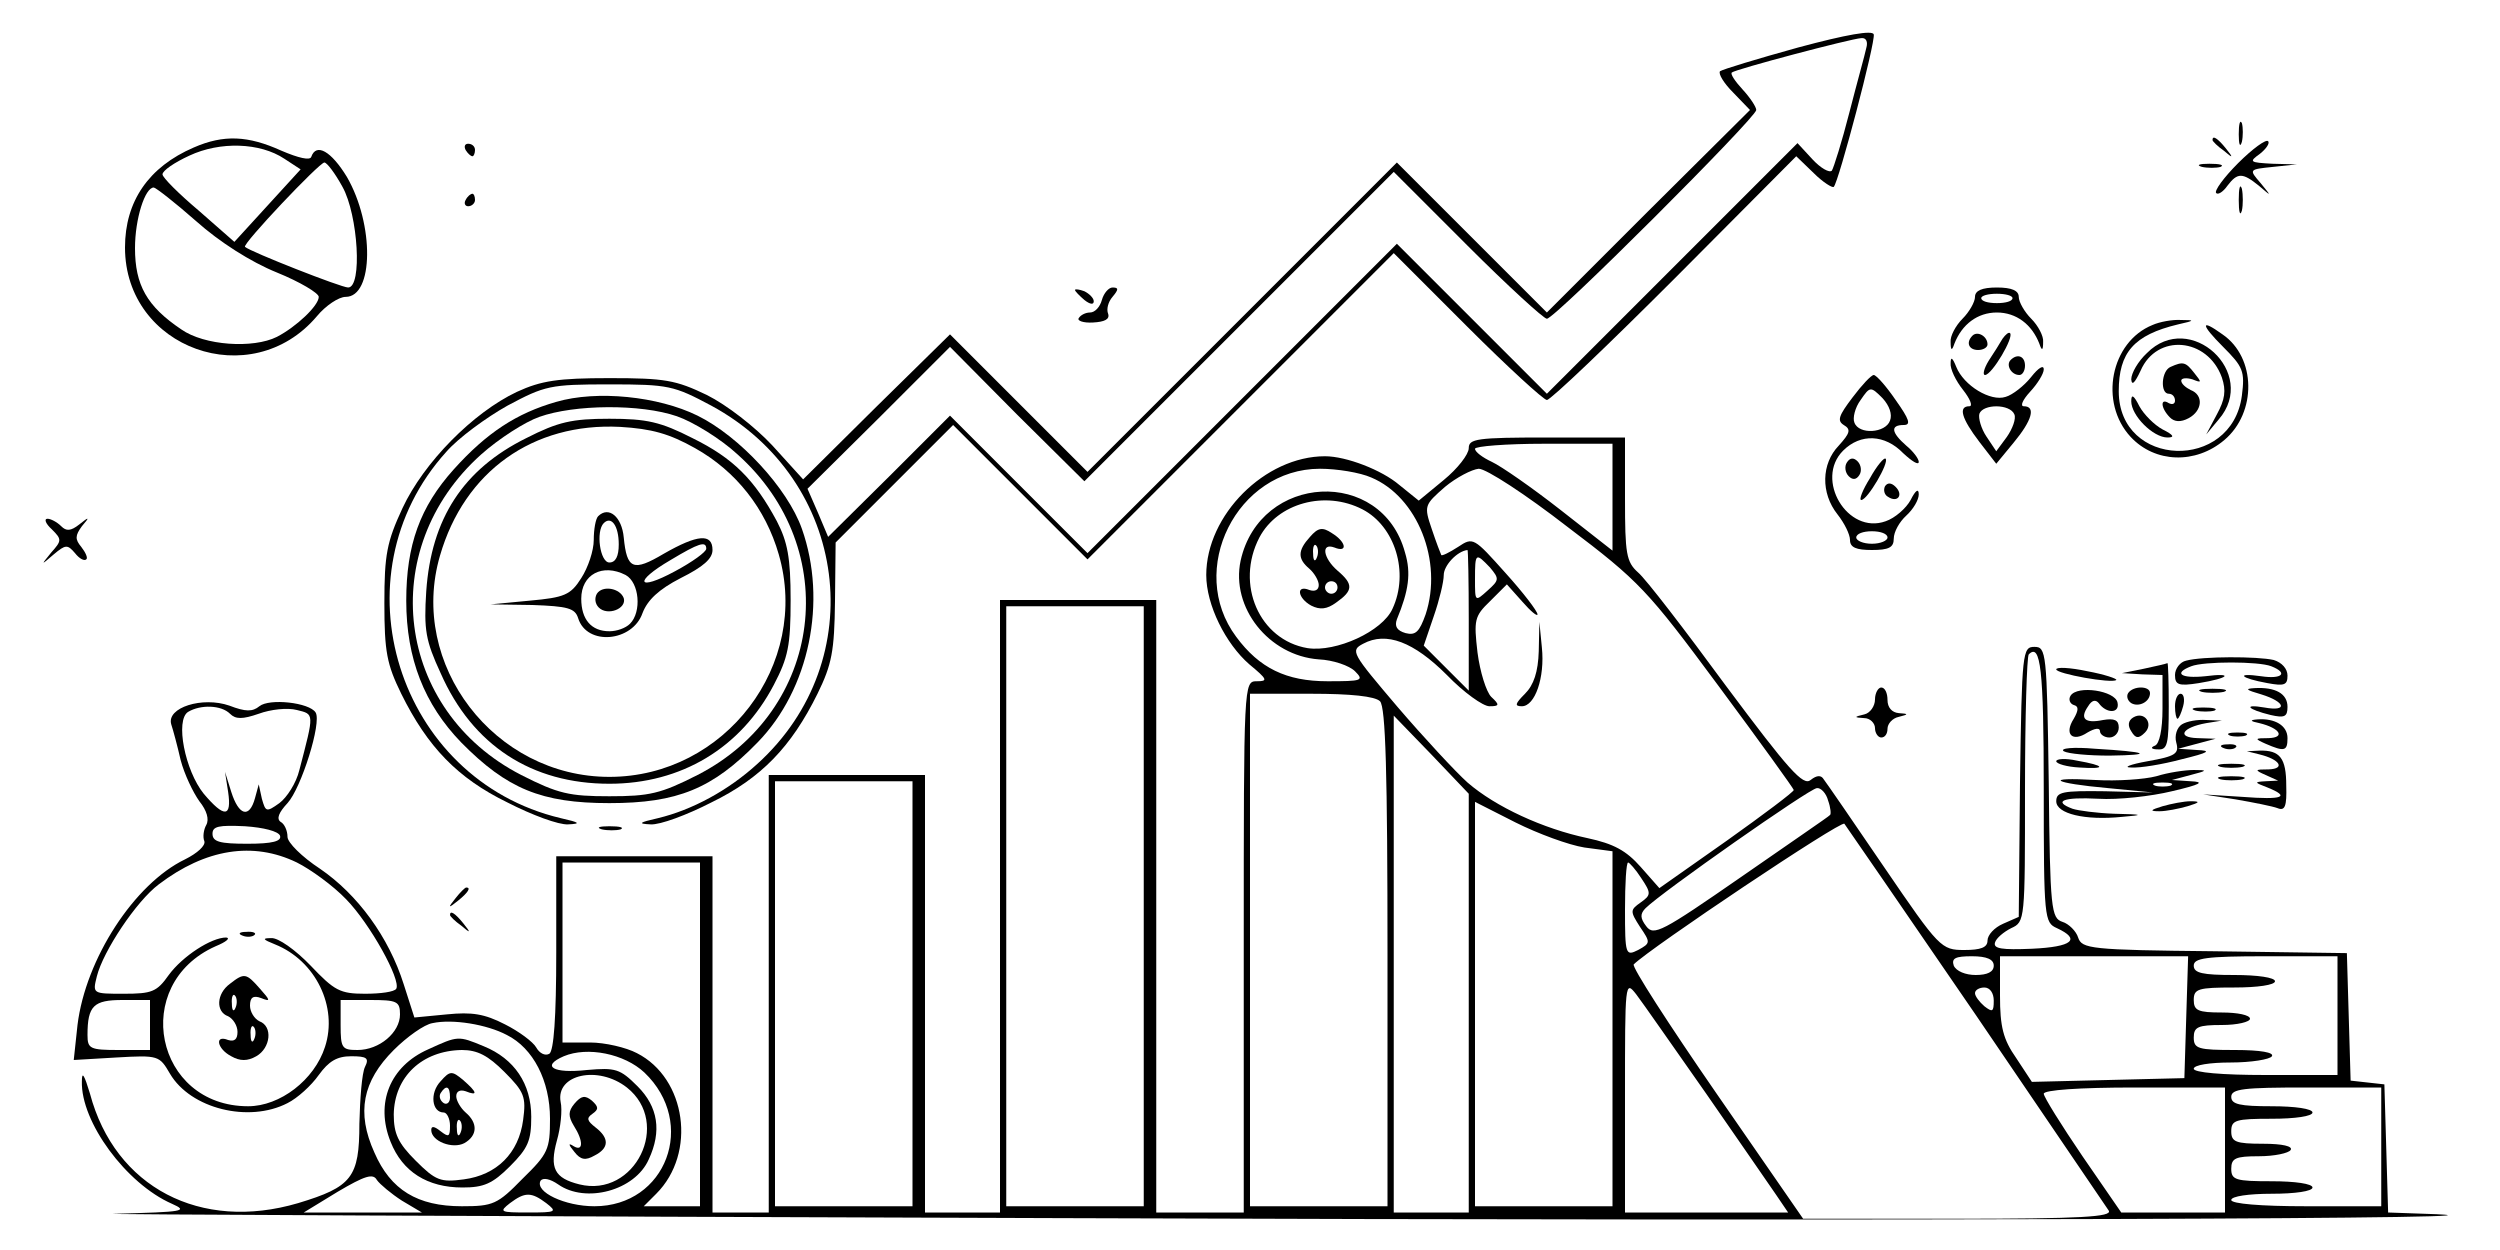 <?xml version="1.0" standalone="no"?>
<!DOCTYPE svg PUBLIC "-//W3C//DTD SVG 20010904//EN"
 "http://www.w3.org/TR/2001/REC-SVG-20010904/DTD/svg10.dtd">
<svg version="1.0" xmlns="http://www.w3.org/2000/svg"
 width="400pt" height="200pt" viewBox="0 0 400 200"
 preserveAspectRatio="xMidYMid meet">

<g transform="translate(0,200) scale(0.1,-0.1)"
fill="#000000" stroke="none">
<path d="M2877 1924 c-65 -18 -121 -35 -125 -38 -3 -4 6 -19 21 -34 l27 -28
-163 -162 -162 -162 -120 120 -120 120 -247 -247 -248 -248 -110 110 -110 110
-118 -116 -117 -116 -49 54 c-28 30 -73 65 -105 81 -50 24 -67 27 -156 27 -82
0 -109 -4 -148 -22 -70 -33 -149 -113 -183 -186 -25 -54 -29 -74 -29 -152 0
-78 4 -98 27 -145 42 -85 90 -135 170 -174 39 -20 82 -36 97 -35 21 1 19 3
-12 10 -261 62 -363 387 -183 586 19 22 64 55 98 74 60 32 68 34 163 34 95 0
103 -2 163 -34 220 -119 257 -407 74 -573 -47 -43 -105 -74 -159 -87 -31 -7
-33 -9 -12 -10 15 -1 58 15 97 35 80 39 128 89 170 174 23 47 27 68 28 148 l1
94 94 94 94 94 107 -107 108 -108 245 245 245 245 118 -118 c64 -64 122 -117
127 -117 6 0 98 88 205 195 l194 195 28 -27 c15 -15 30 -24 32 -22 8 8 67 232
64 244 -2 7 -43 0 -121 -21z m109 -1 c-2 -10 -15 -56 -27 -103 -12 -47 -25
-88 -28 -93 -4 -4 -18 4 -31 18 l-24 26 -201 -201 -200 -200 -120 120 -120
120 -247 -247 -248 -248 -110 110 -110 110 -97 -97 -98 -97 -16 38 -17 39 114
113 114 114 107 -108 108 -107 247 247 248 248 118 -118 c64 -64 122 -117 127
-117 13 0 335 322 335 334 0 5 -10 20 -22 33 -12 13 -20 25 -17 27 5 5 190 54
207 55 8 1 11 -6 8 -16z"/>
<path d="M3582 1785 c0 -16 2 -22 5 -12 2 9 2 23 0 30 -3 6 -5 -1 -5 -18z"/>
<path d="M310 1764 c-72 -31 -110 -86 -110 -160 0 -162 202 -234 307 -110 14
17 35 31 46 31 45 0 46 116 2 192 -25 41 -49 55 -57 32 -2 -6 -20 -2 -48 10
-53 24 -92 26 -140 5z m145 -18 l26 -17 -53 -58 -53 -58 -57 50 c-32 27 -58
53 -58 58 0 6 19 19 43 30 49 23 113 21 152 -5z m93 -45 c25 -45 32 -161 9
-161 -11 0 -156 57 -165 65 -5 4 119 135 127 135 4 0 17 -17 29 -39z m-234
-55 c37 -33 87 -65 129 -82 37 -15 67 -33 67 -39 0 -14 -36 -48 -67 -64 -38
-19 -116 -14 -153 12 -55 37 -74 71 -74 130 0 47 16 97 30 97 3 0 34 -24 68
-54z"/>
<path d="M3540 1776 c0 -2 8 -10 18 -17 15 -13 16 -12 3 4 -13 16 -21 21 -21
13z"/>
<path d="M3581 1739 c-23 -23 -39 -45 -35 -48 3 -3 11 2 18 12 16 21 24 21 50
0 21 -18 21 -18 3 4 -19 22 -19 22 20 26 l38 4 -39 1 c-37 2 -38 3 -20 16 10
8 16 17 13 20 -3 4 -25 -12 -48 -35z"/>
<path d="M745 1760 c3 -5 8 -10 11 -10 2 0 4 5 4 10 0 6 -5 10 -11 10 -5 0 -7
-4 -4 -10z"/>
<path d="M3523 1733 c9 -2 23 -2 30 0 6 3 -1 5 -18 5 -16 0 -22 -2 -12 -5z"/>
<path d="M3582 1680 c0 -19 2 -27 5 -17 2 9 2 25 0 35 -3 9 -5 1 -5 -18z"/>
<path d="M745 1680 c-3 -5 -1 -10 4 -10 6 0 11 5 11 10 0 6 -2 10 -4 10 -3 0
-8 -4 -11 -10z"/>
<path d="M1720 1536 c0 -2 7 -9 15 -16 9 -7 15 -8 15 -2 0 5 -7 12 -15 16 -8
3 -15 4 -15 2z"/>
<path d="M1763 1520 c-3 -11 -11 -20 -19 -20 -7 0 -15 -4 -18 -9 -3 -4 7 -8
23 -7 18 1 27 5 24 14 -3 7 0 19 7 27 10 12 10 15 0 15 -6 0 -14 -9 -17 -20z"/>
<path d="M3160 1525 c0 -8 -9 -24 -20 -35 -11 -11 -20 -28 -19 -37 0 -14 2
-15 6 -3 12 31 37 50 68 50 31 0 56 -19 68 -50 4 -12 6 -11 6 3 1 9 -8 26 -19
37 -11 11 -20 27 -20 35 0 10 -11 15 -35 15 -24 0 -35 -5 -35 -15z m60 -2 c0
-5 -11 -8 -25 -8 -14 0 -25 3 -25 8 0 4 11 7 25 7 14 0 25 -3 25 -7z"/>
<path d="M3444 1480 c-67 -27 -86 -124 -35 -179 39 -42 104 -44 150 -5 52 44
51 132 -3 169 -36 26 -35 16 1 -20 32 -32 35 -39 30 -78 -16 -122 -197 -116
-197 7 0 62 24 90 95 107 27 6 27 7 5 7 -14 1 -35 -3 -46 -8z"/>
<path d="M3156 1463 c-11 -11 -6 -23 9 -23 8 0 15 4 15 9 0 13 -16 22 -24 14z"/>
<path d="M3204 1458 c-4 -7 -14 -23 -22 -35 -8 -13 -10 -23 -6 -23 11 0 47 61
40 67 -2 2 -7 -2 -12 -9z"/>
<path d="M3435 1435 c-14 -13 -25 -32 -25 -42 1 -11 6 -5 15 14 26 60 107 53
130 -11 7 -21 5 -35 -8 -59 l-17 -32 20 24 c64 74 -46 176 -115 106z"/>
<path d="M3121 1419 c-1 -9 8 -28 20 -43 11 -14 16 -26 10 -26 -18 0 -13 -19
16 -57 l27 -35 28 34 c29 35 36 58 16 58 -6 0 -2 10 10 23 12 13 22 29 22 36
0 8 -9 2 -20 -12 -11 -14 -30 -29 -41 -32 -24 -8 -67 18 -79 48 -6 15 -9 17
-9 6z m102 -82 c3 -7 -3 -23 -12 -36 l-17 -23 -16 24 c-8 12 -13 29 -11 36 6
16 49 16 56 -1z"/>
<path d="M3217 1424 c-8 -8 1 -24 14 -24 5 0 9 7 9 15 0 15 -12 20 -23 9z"/>
<path d="M3473 1413 c-15 -6 -17 -43 -3 -43 6 0 10 -5 10 -11 0 -5 -4 -7 -10
-4 -14 9 -13 -8 2 -23 7 -7 17 -8 30 -1 22 12 24 37 3 45 -8 4 -15 10 -15 15
0 4 8 5 18 2 15 -6 15 -5 3 10 -14 18 -18 19 -38 10z"/>
<path d="M2964 1364 c-22 -29 -25 -37 -14 -44 12 -7 10 -13 -8 -33 -28 -29
-29 -76 -2 -110 11 -14 20 -32 20 -41 0 -12 10 -16 35 -16 27 0 35 4 35 18 0
11 9 27 20 37 11 10 20 25 20 34 0 10 -5 7 -13 -9 -7 -13 -25 -29 -40 -34 -61
-22 -114 67 -68 113 28 28 67 26 96 -4 14 -13 25 -20 25 -14 0 5 -9 17 -20 26
-24 21 -26 33 -4 33 12 0 9 9 -13 40 -15 22 -31 40 -35 40 -4 0 -19 -16 -34
-36z m60 -37 c-7 -20 -50 -23 -57 -3 -3 7 1 24 10 36 15 22 16 22 35 3 11 -12
16 -26 12 -36z m-4 -187 c0 -5 -11 -10 -25 -10 -14 0 -25 5 -25 10 0 6 11 10
25 10 14 0 25 -4 25 -10z"/>
<path d="M890 1357 c-63 -18 -111 -49 -164 -108 -54 -60 -76 -121 -76 -210 0
-93 29 -166 88 -227 73 -74 128 -97 237 -97 109 0 165 23 237 97 83 85 112
226 71 342 -23 65 -100 148 -167 181 -63 31 -161 41 -226 22z m193 -23 c26 -9
70 -36 97 -61 170 -152 137 -410 -64 -513 -59 -30 -77 -34 -141 -34 -64 0 -82
4 -141 34 -201 103 -234 361 -64 513 28 25 70 52 93 60 56 20 162 21 220 1z"/>
<path d="M842 1299 c-101 -50 -152 -129 -160 -245 -4 -62 -1 -79 23 -131 51
-116 146 -177 270 -177 115 0 210 57 263 158 23 44 27 63 27 136 0 68 -5 93
-22 126 -36 67 -70 101 -135 133 -51 26 -73 31 -133 31 -60 0 -82 -5 -133 -31z
m270 -16 c66 -37 113 -97 134 -170 51 -176 -86 -356 -271 -356 -184 0 -322
180 -271 354 39 135 149 213 288 206 51 -3 79 -11 120 -34z"/>
<path d="M957 1174 c-4 -4 -7 -21 -7 -38 0 -17 -9 -44 -20 -61 -17 -27 -27
-31 -82 -36 l-63 -6 67 -1 c56 -2 68 -5 73 -21 14 -45 87 -38 103 8 8 21 26
38 61 56 36 18 51 31 51 45 0 27 -24 25 -78 -6 -49 -29 -59 -25 -64 26 -3 33
-24 51 -41 34z m33 -45 c0 -19 -5 -29 -15 -29 -15 0 -22 50 -9 63 12 12 24 -4
24 -34z m140 -7 c0 -5 -22 -21 -50 -36 -61 -33 -67 -17 -7 18 45 27 57 31 57
18z m-129 -42 c22 -12 26 -59 7 -78 -7 -7 -21 -12 -33 -12 -29 0 -45 19 -45
52 0 39 34 57 71 38z"/>
<path d="M955 1050 c-4 -7 -3 -16 3 -22 14 -14 45 -2 40 15 -6 16 -34 21 -43
7z"/>
<path d="M3410 1358 c0 -23 35 -58 58 -58 12 0 10 4 -8 13 -13 7 -30 24 -37
37 -9 18 -13 20 -13 8z"/>
<path d="M2350 1283 c0 -10 -18 -33 -40 -51 l-40 -33 -31 25 c-28 24 -85 46
-119 46 -96 0 -190 -94 -190 -190 0 -48 31 -110 69 -143 29 -24 30 -27 12 -27
-21 0 -21 -1 -21 -425 l0 -425 -70 0 -70 0 0 490 0 490 -125 0 -125 0 0 -490
0 -490 -60 0 -60 0 0 350 0 350 -125 0 -125 0 0 -350 0 -350 -45 0 -45 0 0
285 0 285 -125 0 -125 0 0 -154 c0 -105 -4 -157 -11 -162 -7 -4 -16 1 -21 10
-5 9 -28 26 -50 37 -33 17 -53 20 -93 16 l-52 -5 -17 53 c-24 76 -74 144 -134
185 -29 19 -52 42 -52 51 0 10 -5 21 -11 24 -7 5 -3 15 11 30 22 24 55 129 45
145 -10 16 -74 23 -90 10 -11 -9 -22 -9 -48 1 -43 15 -101 -3 -93 -30 3 -9 10
-35 15 -57 6 -23 20 -52 30 -66 12 -15 16 -29 11 -38 -4 -7 -6 -19 -3 -26 2
-7 -11 -19 -31 -29 -81 -39 -159 -159 -172 -265 l-6 -56 68 4 c68 4 69 3 86
-26 33 -56 126 -79 188 -47 16 8 38 28 50 45 16 22 29 30 52 30 25 0 29 -3 22
-17 -5 -10 -8 -51 -9 -91 0 -86 -12 -101 -98 -127 -156 -46 -293 25 -333 175
-9 30 -13 37 -13 20 -2 -65 71 -164 144 -196 27 -12 19 -13 -90 -16 -66 -1
614 -4 1510 -7 1339 -5 2444 -1 2183 7 l-57 2 -3 103 -3 102 -27 3 -27 3 -3
102 -3 102 -212 3 c-199 2 -212 4 -218 22 -3 10 -15 22 -25 25 -18 6 -20 19
-22 223 -3 209 -4 217 -23 217 -19 0 -20 -8 -23 -216 l-2 -216 -25 -11 c-14
-6 -25 -18 -25 -27 0 -11 -11 -15 -37 -15 -37 0 -40 3 -128 132 -49 72 -93
136 -97 141 -4 7 -11 7 -21 -1 -12 -10 -35 16 -135 150 -66 90 -129 172 -141
182 -19 17 -21 30 -21 118 l0 98 -125 0 c-112 0 -125 -2 -125 -17z m230 -79
l0 -85 -83 65 c-46 36 -95 70 -110 77 -15 7 -27 16 -27 21 0 4 50 8 110 8
l110 0 0 -86z m-386 32 c74 -31 115 -134 87 -219 -10 -28 -16 -34 -32 -30 -14
4 -18 11 -14 22 19 46 23 74 13 107 -37 137 -232 127 -263 -13 -16 -75 45
-152 125 -158 23 -1 49 -10 58 -19 15 -15 11 -16 -44 -16 -66 0 -109 21 -146
71 -80 107 1 269 134 269 27 0 64 -6 82 -14z m314 -79 c115 -87 128 -101 242
-255 66 -89 120 -164 120 -166 0 -3 -48 -39 -107 -81 l-108 -76 -30 34 c-23
26 -43 37 -85 46 -71 15 -147 50 -192 89 -19 17 -70 72 -112 121 -73 86 -76
90 -55 101 37 20 81 3 134 -50 27 -28 58 -50 68 -50 16 0 17 2 3 15 -8 8 -18
40 -22 71 -6 52 -5 58 20 82 l27 27 25 -28 c13 -15 24 -24 24 -20 0 5 -23 35
-51 66 -51 57 -52 58 -76 42 -14 -9 -26 -15 -27 -13 -1 2 -8 20 -15 41 -13 38
-12 39 21 68 18 15 43 28 54 29 12 0 75 -41 142 -93z m-328 28 c52 -27 75
-101 48 -159 -16 -36 -90 -70 -136 -63 -77 13 -116 102 -77 177 29 55 105 76
165 45z m170 -177 l0 -113 -36 36 -36 36 16 47 c9 26 16 55 16 66 0 15 21 38
38 40 1 0 2 -51 2 -112z m34 84 c15 -18 15 -20 -4 -37 -20 -18 -20 -18 -20 18
0 43 1 43 24 19z m-554 -542 l0 -480 -110 0 -110 0 0 480 0 480 110 0 110 0 0
-480z m1440 187 c0 -207 1 -213 21 -222 39 -18 25 -30 -40 -33 -48 -2 -62 0
-59 10 2 7 14 17 26 23 22 10 22 13 22 221 0 116 3 214 6 217 19 19 24 -24 24
-216z m-1062 141 c9 -9 12 -114 12 -410 l0 -398 -110 0 -110 0 0 410 0 410 98
0 c63 0 102 -4 110 -12z m-1840 -20 c9 -9 20 -9 46 0 19 7 46 10 61 6 28 -7
28 -4 4 -96 -5 -21 -20 -44 -32 -53 -21 -15 -22 -14 -28 7 l-5 23 -6 -22 c-9
-33 -26 -28 -38 10 l-10 32 5 -32 c6 -41 -6 -42 -39 -3 -30 37 -46 118 -25
131 20 12 53 11 67 -3z m1982 -463 l0 -335 -60 0 -60 0 0 398 0 397 60 -62 60
-63 0 -335z m-890 15 l0 -340 -110 0 -110 0 0 340 0 340 110 0 110 0 0 -340z
m1465 309 c4 -11 5 -22 3 -23 -1 -2 -66 -46 -142 -99 -127 -88 -140 -95 -152
-79 -10 13 -10 20 -1 29 25 25 263 192 274 192 6 1 15 -8 18 -20z m-390 -75
l45 -6 0 -284 0 -284 -110 0 -110 0 0 323 0 324 65 -33 c36 -18 85 -36 110
-40z m627 -269 c112 -165 208 -306 212 -312 6 -10 -45 -13 -241 -13 l-248 0
-139 201 c-76 110 -136 203 -132 206 26 26 332 231 337 225 3 -4 98 -142 211
-307z m-2714 288 c3 -9 -12 -13 -52 -13 -44 0 -56 3 -56 16 0 12 10 14 52 12
30 -2 53 -8 56 -15z m27 -43 c22 -11 58 -37 79 -59 38 -39 88 -129 80 -143 -3
-5 -25 -8 -50 -8 -40 0 -49 5 -87 45 -24 25 -52 45 -63 44 -15 0 -14 -2 6 -10
65 -26 101 -100 80 -164 -17 -53 -72 -95 -123 -95 -149 0 -189 195 -52 256 17
7 24 13 17 14 -24 0 -70 -30 -92 -60 -19 -27 -27 -30 -72 -30 -50 0 -50 0 -43
28 10 40 63 120 99 147 75 57 151 69 221 35z m645 -275 l0 -275 -45 0 -45 0
20 20 c65 65 48 185 -31 225 -17 9 -51 17 -75 17 l-44 0 0 144 0 144 110 0
110 0 0 -275z m1506 250 c16 -24 16 -27 -1 -39 -17 -12 -17 -14 -1 -39 17 -25
17 -26 -3 -37 -20 -10 -21 -8 -21 65 0 41 2 75 5 75 2 0 12 -11 21 -25z m564
-140 c0 -10 -10 -15 -29 -15 -16 0 -31 6 -35 15 -4 12 3 15 29 15 24 0 35 -5
35 -15z m308 -82 l-3 -98 -122 -3 -122 -3 -25 38 c-21 30 -26 50 -26 100 l0
63 150 0 151 0 -3 -97z m242 2 l0 -95 -115 0 c-70 0 -115 4 -115 10 0 6 26 10
59 10 33 0 63 5 66 10 4 6 -18 10 -59 10 -59 0 -66 2 -66 20 0 17 7 20 45 20
25 0 45 5 45 10 0 6 -20 10 -45 10 -38 0 -45 3 -45 20 0 18 7 20 65 20 37 0
65 4 65 10 0 6 -28 10 -65 10 -51 0 -65 3 -65 15 0 12 19 15 115 15 l115 0 0
-95z m-1010 -125 c51 -74 102 -147 112 -162 l19 -28 -130 0 -131 0 0 186 c0
183 0 186 18 163 10 -13 60 -85 112 -159z m460 149 c0 -18 -2 -19 -15 -9 -8 7
-15 16 -15 21 0 5 7 9 15 9 9 0 15 -9 15 -21z m-2950 -39 l0 -40 -50 0 c-46 0
-50 2 -50 24 0 47 10 56 56 56 l44 0 0 -40z m400 17 c0 -29 -33 -57 -68 -57
-25 0 -27 3 -27 40 l0 40 47 0 c43 0 48 -2 48 -23z m171 -33 c42 -21 69 -73
69 -134 0 -49 -3 -56 -44 -96 -40 -41 -47 -44 -97 -44 -71 0 -114 26 -140 86
-29 64 -19 114 31 164 21 21 49 41 62 43 32 7 87 -2 119 -19z m220 -60 c85
-81 35 -214 -80 -214 -47 0 -96 23 -86 41 4 5 15 3 28 -6 44 -31 123 -10 145
40 21 45 15 84 -18 117 -28 28 -35 30 -81 26 -54 -6 -74 6 -37 22 38 16 97 4
129 -26z m-28 -24 c72 -57 13 -177 -76 -155 -40 10 -48 26 -36 70 6 21 9 49 6
62 -8 44 60 59 106 23z m2557 -100 l0 -100 -83 0 -83 0 -62 90 c-34 50 -62 95
-62 100 0 6 57 10 145 10 l145 0 0 -100z m250 5 l0 -95 -120 0 c-73 0 -120 4
-120 10 0 6 28 10 65 10 37 0 65 4 65 10 0 6 -28 10 -65 10 -58 0 -65 2 -65
20 0 17 7 20 44 20 25 0 48 5 51 10 4 6 -13 10 -44 10 -44 0 -51 3 -51 20 0
18 7 20 65 20 37 0 65 4 65 10 0 6 -28 10 -65 10 -51 0 -65 3 -65 15 0 13 20
15 120 15 l120 0 0 -95z m-3167 -86 l32 -19 -95 0 -94 0 54 33 c44 26 57 30
63 19 5 -7 23 -22 40 -33z m231 -4 c18 -14 16 -15 -29 -15 -45 0 -47 1 -29 15
24 18 34 18 58 0z"/>
<path d="M2462 958 c-1 -33 -8 -54 -22 -68 -16 -16 -17 -20 -5 -20 21 0 37 46
32 94 l-4 41 -1 -47z"/>
<path d="M2096 1141 c-20 -22 -20 -35 -1 -51 8 -7 15 -19 15 -26 0 -8 -6 -11
-15 -8 -22 9 -19 -13 3 -25 14 -7 25 -6 40 5 27 19 28 29 2 51 -23 20 -27 45
-5 37 22 -9 19 9 -4 23 -15 10 -22 9 -35 -6z m11 -33 c-3 -8 -6 -5 -6 6 -1 11
2 17 5 13 3 -3 4 -12 1 -19z m33 -48 c0 -5 -4 -10 -10 -10 -5 0 -10 5 -10 10
0 6 5 10 10 10 6 0 10 -4 10 -10z"/>
<path d="M388 503 c7 -3 16 -2 19 1 4 3 -2 6 -13 5 -11 0 -14 -3 -6 -6z"/>
<path d="M368 426 c-22 -16 -23 -45 -3 -52 8 -4 15 -15 15 -25 0 -12 -5 -16
-15 -13 -22 9 -18 -14 5 -26 14 -8 26 -8 40 0 23 13 27 48 5 56 -8 4 -15 15
-15 25 0 13 5 17 18 12 15 -6 15 -4 -2 15 -22 25 -25 26 -48 8z m9 -38 c-3 -8
-6 -5 -6 6 -1 11 2 17 5 13 3 -3 4 -12 1 -19z m30 -50 c-3 -8 -6 -5 -6 6 -1
11 2 17 5 13 3 -3 4 -12 1 -19z"/>
<path d="M685 321 c-61 -27 -85 -86 -60 -148 19 -48 59 -73 115 -73 34 0 48 6
76 34 29 29 34 41 34 79 0 53 -27 93 -76 113 -41 17 -41 17 -89 -5z m122 -36
c32 -32 35 -40 30 -77 -7 -53 -42 -88 -95 -95 -37 -5 -45 -2 -77 30 -28 28
-35 43 -35 74 1 60 45 102 109 103 25 0 42 -9 68 -35z"/>
<path d="M705 270 c-18 -19 -14 -50 5 -50 5 0 10 -10 10 -21 0 -18 -2 -19 -15
-9 -10 8 -15 9 -15 2 0 -18 34 -31 53 -21 21 12 22 32 2 49 -8 7 -15 19 -15
26 0 8 6 11 15 8 20 -8 19 -2 -4 18 -18 15 -21 15 -36 -2z m15 -26 c0 -8 -5
-12 -10 -9 -6 4 -8 11 -5 16 9 14 15 11 15 -7z m17 -56 c-3 -8 -6 -5 -6 6 -1
11 2 17 5 13 3 -3 4 -12 1 -19z"/>
<path d="M919 234 c-10 -12 -10 -20 -1 -35 16 -25 15 -42 0 -33 -9 6 -9 3 1
-9 10 -13 18 -14 32 -6 24 12 24 28 2 45 -14 11 -15 15 -5 22 10 7 10 11 -1
21 -11 9 -17 8 -28 -5z"/>
<path d="M2955 1260 c-4 -6 -3 -16 3 -22 6 -6 12 -6 17 2 4 6 3 16 -3 22 -6 6
-12 6 -17 -2z"/>
<path d="M2992 1235 c-12 -19 -18 -35 -14 -35 10 0 45 60 39 66 -2 3 -14 -11
-25 -31z"/>
<path d="M3016 1222 c-3 -6 -1 -14 5 -17 15 -10 25 3 12 16 -7 7 -13 7 -17 1z"/>
<path d="M83 1153 c16 -16 16 -18 -1 -37 -17 -21 -17 -21 4 -3 19 16 22 16 34
2 7 -9 15 -13 18 -10 3 2 -1 11 -8 20 -10 12 -10 18 1 33 13 15 12 16 -4 3
-14 -11 -21 -11 -29 -3 -7 7 -17 12 -22 12 -6 0 -3 -8 7 -17z"/>
<path d="M3498 943 c-10 -2 -18 -13 -18 -23 0 -16 6 -18 38 -13 49 8 57 17 10
11 -39 -4 -51 5 -22 16 20 8 108 8 128 0 28 -11 17 -21 -16 -16 -42 6 -34 -3
10 -11 27 -5 32 -3 32 12 0 11 -9 21 -22 25 -26 6 -114 6 -140 -1z"/>
<path d="M3290 929 c0 -7 89 -23 96 -17 2 2 -19 9 -46 14 -28 6 -50 7 -50 3z"/>
<path d="M3430 930 l-35 -7 33 -2 32 -1 0 -54 c0 -34 -5 -56 -12 -59 -8 -3 -6
-6 5 -6 15 -1 17 9 17 69 0 39 -1 69 -2 69 -2 -1 -19 -5 -38 -9z"/>
<path d="M3000 881 c0 -11 -8 -22 -17 -24 -17 -4 -17 -5 0 -6 9 0 17 -8 17
-16 0 -8 5 -15 10 -15 6 0 10 6 10 14 0 8 8 17 18 19 16 4 16 5 0 6 -11 1 -18
9 -18 21 0 11 -4 20 -10 20 -5 0 -10 -9 -10 -19z"/>
<path d="M3313 887 c-4 -6 -1 -13 5 -15 8 -2 8 -8 0 -22 -16 -25 -2 -38 22
-22 12 7 20 8 20 2 0 -5 7 -10 15 -10 8 0 15 7 15 16 0 12 -7 15 -25 12 -29
-6 -38 2 -24 22 6 10 12 11 17 5 12 -17 34 -17 30 1 -4 19 -64 28 -75 11z"/>
<path d="M3405 891 c-3 -5 -1 -12 5 -16 12 -7 30 2 30 16 0 12 -27 12 -35 0z"/>
<path d="M3523 893 c9 -2 25 -2 35 0 9 3 1 5 -18 5 -19 0 -27 -2 -17 -5z"/>
<path d="M3618 889 c39 -12 43 -28 5 -21 -35 6 -27 -3 10 -12 22 -5 27 -3 27
13 0 21 -19 32 -53 30 -16 -1 -13 -3 11 -10z"/>
<path d="M3480 870 c0 -11 2 -20 4 -20 2 0 6 9 9 20 3 11 1 20 -4 20 -5 0 -9
-9 -9 -20z"/>
<path d="M3513 863 c9 -2 23 -2 30 0 6 3 -1 5 -18 5 -16 0 -22 -2 -12 -5z"/>
<path d="M3413 852 c-8 -5 -9 -13 -3 -22 7 -12 12 -12 22 -2 14 14 -1 35 -19
24z"/>
<path d="M3491 841 c-8 -5 -12 -18 -9 -29 5 -18 -1 -22 -46 -30 -28 -5 -40
-10 -26 -10 14 -1 50 5 80 13 45 11 49 14 25 15 l-30 2 30 8 30 8 -29 1 c-34
1 -25 17 14 24 l25 4 -25 1 c-14 1 -31 -2 -39 -7z"/>
<path d="M3615 843 c33 -8 42 -23 15 -24 -23 0 -23 -1 -5 -9 30 -13 35 -12 35
9 0 20 -20 32 -48 30 -13 -1 -12 -3 3 -6z"/>
<path d="M3568 823 c6 -2 18 -2 25 0 6 3 1 5 -13 5 -14 0 -19 -2 -12 -5z"/>
<path d="M3302 798 c7 -4 40 -7 73 -7 73 1 62 6 -23 11 -34 3 -57 1 -50 -4z"/>
<path d="M3558 803 c7 -3 16 -2 19 1 4 3 -2 6 -13 5 -11 0 -14 -3 -6 -6z"/>
<path d="M3615 793 c33 -8 42 -23 15 -24 -23 0 -23 -1 -5 -9 l20 -9 -20 -1
c-19 -1 -18 -2 3 -10 37 -15 25 -20 -40 -15 l-63 4 52 -8 c29 -5 59 -11 67
-14 12 -5 15 3 14 36 0 44 -10 57 -43 56 l-20 -1 20 -5z"/>
<path d="M3290 782 c0 -4 17 -9 37 -10 44 -3 42 3 -4 11 -18 4 -33 3 -33 -1z"/>
<path d="M3553 773 c9 -2 25 -2 35 0 9 3 1 5 -18 5 -19 0 -27 -2 -17 -5z"/>
<path d="M3450 758 c-19 -5 -63 -8 -97 -6 -85 5 -69 -5 20 -13 l72 -7 -77 2
c-68 1 -78 -1 -78 -16 0 -20 46 -31 105 -25 36 3 35 4 -12 5 -28 1 -58 5 -67
8 -32 12 -15 19 41 16 32 -2 85 4 118 12 47 11 53 15 30 16 l-30 2 30 8 c27 7
28 8 5 8 -14 0 -41 -4 -60 -10z m23 -15 c-7 -2 -19 -2 -25 0 -7 3 -2 5 12 5
14 0 19 -2 13 -5z"/>
<path d="M3553 753 c9 -2 25 -2 35 0 9 3 1 5 -18 5 -19 0 -27 -2 -17 -5z"/>
<path d="M3460 710 c-20 -6 -21 -8 -5 -8 11 0 31 4 45 8 20 6 21 8 5 8 -11 0
-31 -4 -45 -8z"/>
<path d="M963 673 c9 -2 23 -2 30 0 6 3 -1 5 -18 5 -16 0 -22 -2 -12 -5z"/>
<path d="M729 563 c-13 -16 -12 -17 4 -4 16 13 21 21 13 21 -2 0 -10 -8 -17
-17z"/>
<path d="M720 536 c0 -2 8 -10 18 -17 15 -13 16 -12 3 4 -13 16 -21 21 -21 13z"/>
</g>
</svg>
